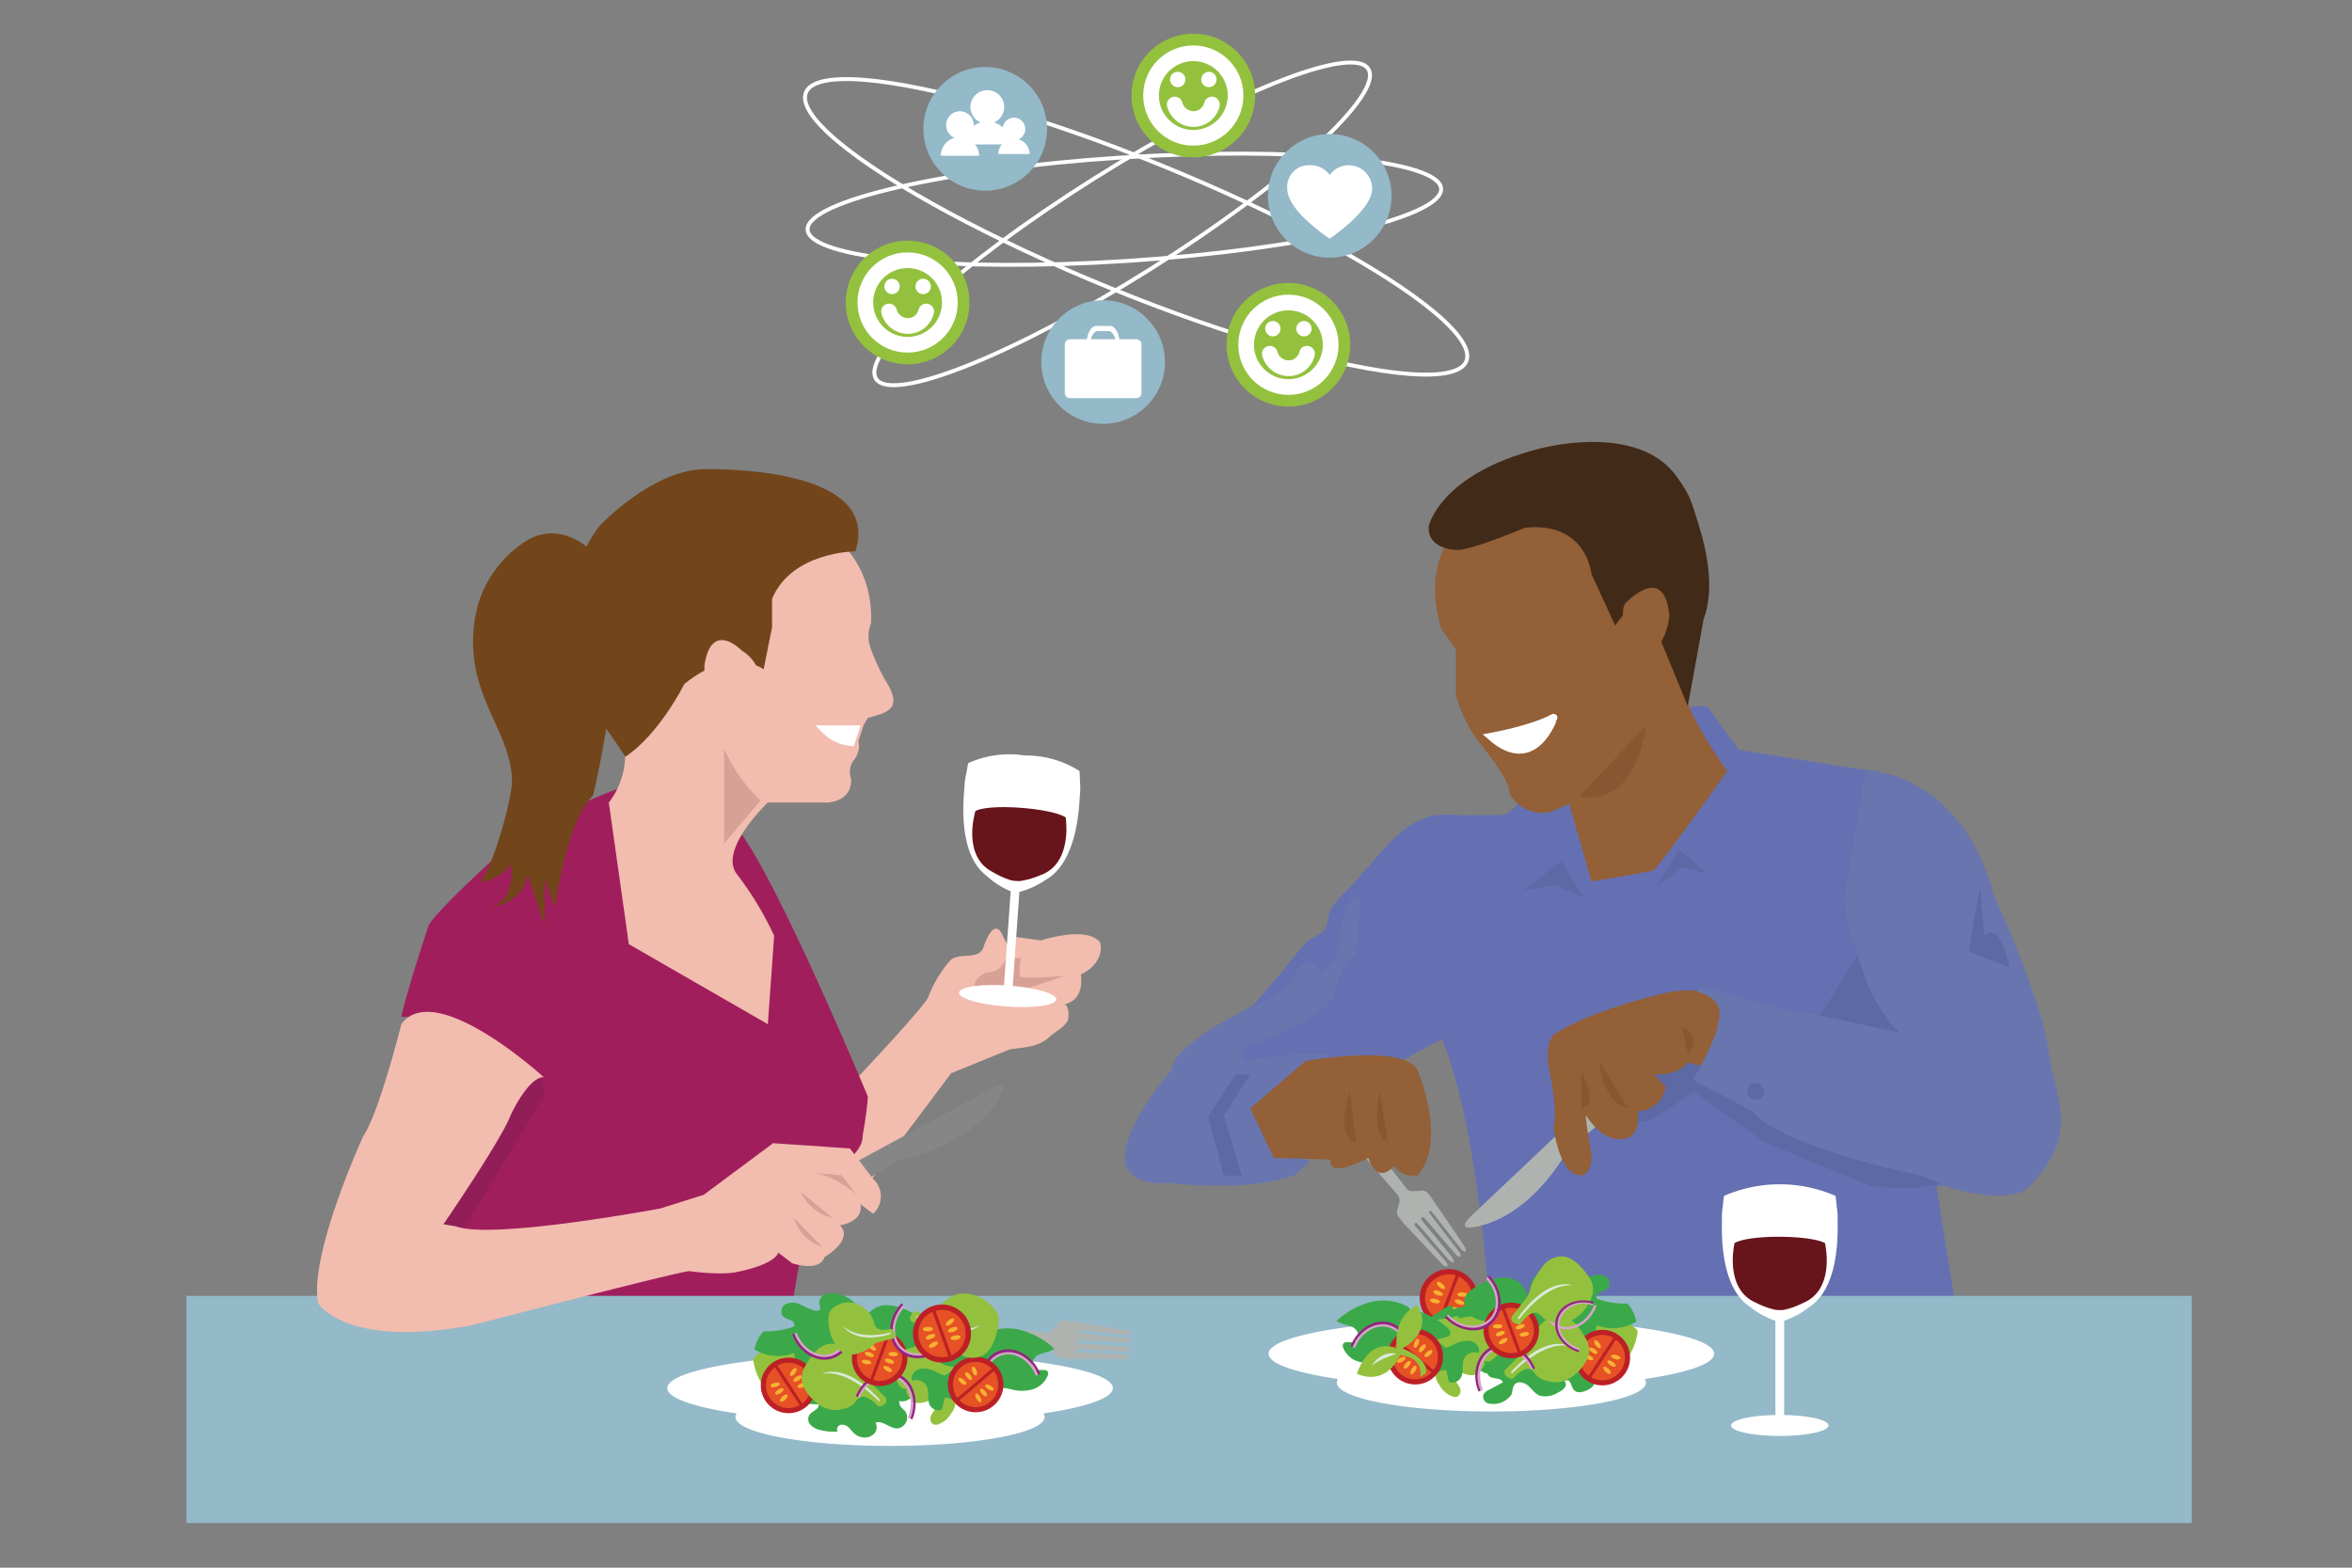 <svg id="Layer_1" data-name="Layer 1" xmlns="http://www.w3.org/2000/svg" width="300" height="200" viewBox="0 0 300 200"><rect x="0" y="0" width="300" height="200" fill="#808080" stroke="none"/><defs><style>.cls-1{fill:#afb3b0;}.cls-2{fill:#f2bcaf;}.cls-3{fill:#d8a195;}.cls-11,.cls-4{fill:#fff;}.cls-5{fill:#67151b;}.cls-6{fill:#3f435a;}.cls-7{fill:#6570b3;}.cls-8{fill:#5c69a5;}.cls-9{fill:#936037;}.cls-10{fill:#422a18;}.cls-11,.cls-27,.cls-28,.cls-29{stroke:#fff;}.cls-11,.cls-27,.cls-28{stroke-miterlimit:10;}.cls-12{fill:#885732;}.cls-13{fill:#6975af;}.cls-14{fill:#a11e5c;}.cls-15{fill:#72451b;}.cls-16{fill:#94b9c9;}.cls-17{fill:#911d59;}.cls-18{fill:#868686;}.cls-19{fill:#932580;}.cls-20{fill:#bc2026;}.cls-21{fill:#e65125;}.cls-22{fill:#f7b132;}.cls-23{fill:#3ba949;}.cls-24{fill:#93c13e;}.cls-25{fill:#dbe9da;}.cls-26{fill:#d8a4cb;}.cls-27,.cls-28,.cls-29{fill:none;}.cls-27{stroke-width:0.5px;}.cls-28,.cls-29{stroke-width:2px;}.cls-29{stroke-linecap:round;stroke-linejoin:round;}</style></defs><path class="cls-1" d="M185.214,160.398l-3.885-4.754v-.002a.219.219,0,0,1,.325-.293l.005.002,4.016,4.665c.299.398.579.299.579.299.156-.264-.177-.653-.177-.653l-3.749-4.886-.004-.011-.001-.001a.175.175,0,0,1-.031-.162.094.094,0,0,1,.04-.07.139.139,0,0,1,.011-.014.175.175,0,0,1,.246.026l.007.013,3.829,4.858c.864.726.426-.317.426-.317l-1.626-2.427-2.607-3.813a4.19,4.19,0,0,0-.505-.645,1.149,1.149,0,0,0-.424-.278,1.97,1.97,0,0,0-.751.007l-.695.025a.945.945,0,0,1-.87-.383l-11.776-15.14-.004-.008c-.116-.139-.628.096-1.145.524s-.842.889-.726,1.029l.013.011,12.583,14.481a1.389,1.389,0,0,1,.101,1.189l-.126.407a1.226,1.226,0,0,0,.078,1.145c.174.21.344.445.521.661.317.387.666.741,1.008,1.106q.624.666,1.254,1.326.679.712,1.351,1.431.542.576,1.085,1.15.22.234.441.466c1.021.666.418-.385.418-.385l-4.008-4.631v-.004a.211.211,0,0,1,.334-.256l.004.006.009.006,3.986,4.629C185.933,161.64,185.214,160.398,185.214,160.398Z"/><path class="cls-2" d="M101.225,146.054s16.601-17.229,17.176-18.855a15.661,15.661,0,0,1,2.736-4.609c1.149-1.212,3.393-.014,4.246-1.571,0,0,1.303-4.303,2.498-1.708s.595.08.595.08l4.31.582s5.898-1.951,7.549.294c0,0,.75,2.482-2.483,4.057,0,0,.668,3.237-2.167,3.828.674-.141.692,1.662.509,2.031-.452.911-1.639,1.458-2.338,2.108-1.428,1.328-3.267,1.314-5.062,1.58l-7.476,3.051-15.352,20.48a9.835,9.835,0,0,1-7.521,4.339S89.008,153.816,101.225,146.054Z"/><path class="cls-3" d="M128.335,122.102a2.387,2.387,0,0,1-2.397,1.932s-2.15.711-1.509,2.318l4.696.37,6.676-2.214s-5.725.471-5.707.011a6.077,6.077,0,0,1,.144-2.268l-1.403-.11Z"/><path class="cls-4" d="M137.725,101.55a8.057,8.057,0,0,0,.023-1.826c-.013-.84-.056-1.361-.056-1.361a12.723,12.723,0,0,0-6.992-1.98,12.723,12.723,0,0,0-7.202.976s-.115.509-.247,1.339a8.056,8.056,0,0,0-.234,1.811c-.348,3.471-.3,8.869,2.825,11.228a10.791,10.791,0,0,0,2.956,1.921l.026.006c.077.017.154.033.23.046.03.005.06.009.089.014.062.009.125.018.186.024.046.005.093.008.14.012s.094.006.141.008c.062.002.125.003.188.002.03,0,.061,0,.091-.001.077-.002.155-.006.234-.013l.027-.002a10.793,10.793,0,0,0,3.197-1.486C136.774,110.372,137.581,105.035,137.725,101.55Z"/><rect class="cls-4" x="128.591" y="109.899" width="1.116" height="16.792" transform="translate(8.672 -8.821) rotate(4.048)"/><ellipse class="cls-4" cx="128.528" cy="127.073" rx="1.343" ry="6.221" transform="translate(-7.3 246.31) rotate(-85.952)"/><path class="cls-5" d="M136.02,105.991a14.847,14.847,0,0,0-.089-1.712c-1.774-1.162-9.556-1.814-11.522-.815a14.857,14.857,0,0,0-.329,1.683c-.214,1.857-.071,4.757,2.507,6.085A10.615,10.615,0,0,0,129.02,112.32l.022.004c.063.011.125.021.187.029l.073.009c.051.006.101.012.151.017.038.004.076.006.114.009s.076.005.114.007c.05.003.101.004.152.005l.073.001c.062.001.126-.001.19-.002l.022-.001a10.613,10.613,0,0,0,2.562-.736C135.42,110.711,135.971,107.86,136.02,105.991Z"/><path class="cls-6" d="M244.635,164.113s4.172,4.836,2.892,20.688l-49.324-4.67-5.96-2.675,2.131-13.343Z"/><path class="cls-7" d="M216.155,90.093h1.584l4.059,5.558,15.449,2.502s11.956-.134,16.389,15.852c0,0,6.314,13.971,6.986,19.882s4.433,10.478-2.687,17.598c0,0-2.421,2.219-9.797-.16-1.136-.366-1.112.265-1.112.265l2.742,17.143-25.955,8.813-33.584-6.488s-1.075-25.753-6.314-38.514l-16.12,8.732-12.907-3.09,1.757-7.926,3.358-2.149,2.846-3.348c1.244-1.464,2.499-3.194,3.811-4.554.62-.643,1.622-.801,2.182-1.484.7-.854.438-2.089,1.051-2.99a30.885,30.885,0,0,1,2.526-2.792l3.704-4.176a20.084,20.084,0,0,1,2.961-2.901,9.824,9.824,0,0,1,3.28-1.702c1.88-.501,4.006-.021,5.933-.169.744-.057,3.674.183,4.215-.333l7.471-7.12Z"/><polygon class="cls-8" points="194.375 113.553 199.147 109.84 202.031 114.559 198.348 112.916 194.375 113.553"/><polygon class="cls-8" points="211.319 113.064 214.14 108.363 217.739 111.452 214.529 110.713 211.319 113.064"/><path class="cls-9" d="M191.102,63.292s-11.083,4.433-7.254,16.927l1.858,2.62v5.844a18.39,18.39,0,0,0,2.979,6.045s4.03,4.836,3.829,6.448a4.808,4.808,0,0,0,5.239,2.418l2.418-1.03,2.821,9.896s7.254-1.209,7.859-1.41S220.32,98.354,220.32,98.354s-5.642-7.456-6.851-13.904L209.64,69.539Z"/><path class="cls-10" d="M185.705,70.144s-3.671,0-3.47-3.023c0,0,1.411-6.65,14.105-9.874,0,0,12.493-3.493,17.531,3.56,1.728,2.42,1.786,2.924,2.743,5.97,1.181,3.758,2.09,8.413.683,12.233l-2.015,11.083-4.232-10.277s-1.411-5.441-5.038,0l-3.023-6.612s-.605-6.687-8.463-5.881C194.527,67.323,187.204,70.405,185.705,70.144Z"/><path class="cls-11" d="M190.228,93.989s5.239-.94,7.926-2.418C198.154,91.57,195.736,98.825,190.228,93.989Z"/><path class="cls-9" d="M208.498,84.451c4.03-.806,4.433-5.844,4.433-5.844-.605-7.053-5.642-1.612-5.642-1.612s-.672.739,0,3.694"/><path class="cls-8" d="M247.527,146.428s6.717,6.524-8.969,4.85l-13.536-5.569-9-6.485s-1.996,1.461-4.702,3.242-9.034-.183-9.034-.183l3.526-7.652,11.928-3.566Z"/><path class="cls-1" d="M187.81,154.978,207.692,136.17,205.14,142.466l-5.157,4.183s-4.516,8.732-12.173,9.941C187.81,156.59,185.666,157.006,187.81,154.978Z"/><path class="cls-9" d="M220.32,127.472a12.28,12.28,0,0,0-7.355-.907s-9.773,2.116-14.811,5.441c0,0-1.108,1.008-.605,4.232,0,0,1.209,5.34.605,7.556,0,0,.707,6.247,3.527,6.146,0,0,1.41,0,1.309-2.619,0,0-.806-4.635-.705-5.038,0,0,1.814,3.023,4.131,3.023,0,0,2.992.504,2.453-3.526a3.74,3.74,0,0,0,3.592-3.123l-1.511-1.612s3.022.302,4.332-1.511l3.526.907Z"/><path class="cls-12" d="M203.931,135.364s.537,5.508,3.761,6.045Z"/><path class="cls-12" d="M215.282,134.424l-.753-3.358S217.308,132.019,215.282,134.424Z"/><path class="cls-12" d="M201.681,141.41v-4.836S204.134,141.006,201.681,141.41Z"/><path class="cls-8" d="M239.414,117.699,229.589,133.82l9.404,10.05,3.664-3.123,1.441-.009S254.344,138.185,239.414,117.699Z"/><path class="cls-13" d="M235.226,114.794c.403,4.03,3.09,11.016,3.09,11.016a20.656,20.656,0,0,0,3.896,5.911L230.39,129.168l-2.284-.134-4.97-1.478c-8.195-2.552-6.448-.94-6.448-.94,3.761.94,2.418,4.03,2.418,4.03,0,1.612-3.157,7.12-3.157,7.12l7.59,4.03c3.761,4.567,21.494,8.195,21.494,8.195,10.344,4.567,13.568,1.612,13.568,1.612,7.12-7.12,3.358-11.687,2.687-17.598s-6.986-19.882-6.986-19.882c-4.433-15.986-16.389-15.852-16.389-15.852Z"/><path class="cls-13" d="M162.286,127.17s-12.695,5.508-12.896,9.404c0,0-13.299,15.18,0,14.374,0,0,9.471,1.211,15.717-1.006l2.015-1.815s-1.612,0-1.813-3.224c0,0-5.038-6.582,3.023-8.329l1.41-2.149s-7.053-.134-10.277.94S162.286,127.17,162.286,127.17Z"/><path class="cls-9" d="M166.518,135.364s12.695-2.284,14.307,1.209c0,0,3.829,8.936,0,13.368a3.022,3.022,0,0,1-3.023-1.21s-1.925,2.62-3.28-1.008c0,0-5.183,2.821-4.78.202l-7.254-.202-3.023-6.314Z"/><path class="cls-12" d="M176.996,145.708l-1.008-6.485S174.78,144.701,176.996,145.708Z"/><path class="cls-12" d="M172.966,145.708l-.806-6.485S170.145,145.104,172.966,145.708Z"/><path class="cls-13" d="M157.719,133.82s9.269-2.485,12.493-6.65c0,0,.806-4.971,2.754-5.373l.605-7.238s-1.791-1.226-2.575,4.417a5.311,5.311,0,0,1-2.664,5.158s-1.338-3.712-3.759,1.274l-8.466,6.599Z"/><polygon class="cls-8" points="159.465 137.111 156.107 142.308 158.39 149.986 156.107 149.986 154.092 142.466 157.584 137.111 159.465 137.111"/><circle class="cls-8" cx="223.947" cy="139.22" r="1.075"/><path class="cls-8" d="M252.561,113.064l-1.478,8.329,5.239,2.015s-1.209-6.045-3.224-4.03"/><path class="cls-14" d="M79.669,100.302a68.651,68.651,0,0,0-14.643,7.389s-9.135,8.194-10.344,10.344c0,0-2.821,8.463-3.493,11.687h4.164l2.552.94.672,14.508-3.493,13.031.806,1.209,10.344,2.552-5.901,13.495,38.551,3.539,4.83-28.05s6.448-3.09,6.314-6.045c0,0,.537-2.864.672-4.992,0,0-13.671-32.891-17.784-35.309C92.917,104.601,85.58,99.093,79.669,100.302Z"/><path class="cls-2" d="M94.043,63.128s17.598,1.978,17.061,16.352a4.588,4.588,0,0,0-.134,2.988,27.522,27.522,0,0,0,1.786,4.039c2.513,3.854.7,4.34-2.063,5.081l-.529.9-.672,2.037a2.878,2.878,0,0,1-.672,2.552,2.584,2.584,0,0,0-.269,2.262s.403,2.709-2.955,3.045H97.939s-6.448,6.112-3.896,9.202a42,42,0,0,1,4.702,7.792l-.806,11.284-17.733-10.21-2.552-18.068a9.872,9.872,0,0,0,1.612-9.068C77.52,88.212,81.147,76.793,81.147,76.793L92.968,62.419Z"/><path class="cls-11" d="M109.089,93.048h-3.896a5.215,5.215,0,0,0,3.358,1.612Z"/><path class="cls-15" d="M109.089,70.345s-8.06,0-10.613,6.045v3.627l-1.075,5.373s-4.061-3.058-10.106,1.867c0,0-3.232,6.462-7.53,9.283,0,0-1.708-2.687-5.47-7.792,0,0-2.687-7.792-2.284-10.948,0,0,1.746-7.59,4.567-10.814,0,0,6.474-6.851,12.976-7.12C89.556,59.867,112.783,59.061,109.089,70.345Z"/><path class="cls-15" d="M75.773,70.614s-3.627-4.165-8.195-1.881l-.044.024A14.566,14.566,0,0,0,61.006,77.02a18.06,18.06,0,0,0,.259,10.557c1.203,3.913,3.916,7.675,4.04,11.9.065,2.221-2.269,10.737-4.041,13.05a5.541,5.541,0,0,0,3.896-2.284s.806,4.433-2.552,5.508c0,0,4.03-.403,4.702-4.165l2.149,6.448V112.124l1.343,3.627s1.478-11.15,4.836-14.24c0,0,4.396-18.156,2.015-25.39S75.773,70.614,75.773,70.614Z"/><path class="cls-2" d="M95.992,91.167c-1.679,1.478-4.635-1.075-4.635-1.075-1.881-2.015-1.478-5.373-1.478-5.373.94-5.642,4.702-1.746,4.702-1.746a5.038,5.038,0,0,1,2.418,3.672Z"/><path class="cls-3" d="M96.998,102.124a20.557,20.557,0,0,1-4.635-6.591v12.09Z"/><rect class="cls-16" x="23.779" y="165.322" width="255.784" height="28.979"/><path class="cls-4" d="M218.646,172.705c0-2.459-12.723-4.452-28.418-4.452s-28.418,1.994-28.418,4.452c0,1.271,3.405,2.417,8.857,3.228a.83.83,0,0,0-.156.456c0,2.035,8.827,3.685,19.716,3.685s19.716-1.65,19.716-3.685a.83.83,0,0,0-.156-.456C215.241,175.122,218.646,173.976,218.646,172.705Z"/><path class="cls-17" d="M69.347,139.91,57.346,159.77l-6.157-2.643,16.12-20.775A3.331,3.331,0,0,1,69.347,139.91Z"/><path class="cls-18" d="M126.203,139.023l-24.066,13.032,6.777-.464,5.581-3.597s9.704-1.57,13.239-8.47C127.734,139.526,128.798,137.618,126.203,139.023Z"/><path class="cls-2" d="M69.347,137.413s-13.859-12.662-18.158-6.751c0,0-2.821,11.284-4.836,14.24,0,0-6.986,15.18-5.777,21.36,0,0,3.513,5.868,19.758,2.778,0,0,26.387-6.871,27.596-6.871,0,0,4.232.6,6.247.063,0,0,4.433-.806,5.105-2.418l1.746,1.343s3.493,1.209,4.164-.806c0,0,3.761-2.149,1.948-4.03,0,0,3.023-.403,2.62-2.687l1.612,1.209a2.994,2.994,0,0,0,0-4.433l-2.955-3.896-9.807-.672-8.839,6.583-5.535,1.746s-21.494,4.03-26.061,2.284l-1.612-.269s7.389-10.747,8.598-13.971C65.16,142.215,67.355,137.447,69.347,137.413Z"/><path class="cls-3" d="M104.001,149.638l3.375.302,1.864,2.469A12.011,12.011,0,0,0,104.001,149.638Z"/><path class="cls-3" d="M106.217,155.381l-4.08-3.325A5.926,5.926,0,0,0,106.217,155.381Z"/><path class="cls-3" d="M104.857,159.058l-3.577-3.678A5.396,5.396,0,0,0,104.857,159.058Z"/><path class="cls-19" d="M121.93,165.811l-.103.348c2.879.851,4.638,3.487,3.929,5.887s-3.619,3.656-6.498,2.804l-.103.348c3.11.919,6.252-.437,7.018-3.029S125.04,166.73,121.93,165.811Z"/><circle class="cls-20" cx="184.793" cy="165.607" r="3.707"/><circle class="cls-21" cx="184.793" cy="165.607" r="3.023"/><rect class="cls-20" x="184.621" y="162.231" width="0.409" height="6.585" transform="translate(70.752 -54.808) rotate(20.781)"/><ellipse class="cls-22" cx="183.79" cy="164.002" rx="0.286" ry="0.638" transform="translate(-59.975 199.412) rotate(-50.009)"/><ellipse class="cls-22" cx="183.424" cy="164.965" rx="0.286" ry="0.638" transform="translate(-35.888 277.926) rotate(-69.219)"/><ellipse class="cls-22" cx="183.041" cy="165.976" rx="0.286" ry="0.638" transform="translate(-14.799 314) rotate(-79.005)"/><ellipse class="cls-22" cx="186.527" cy="165.157" rx="0.286" ry="0.638" transform="translate(16.316 347.085) rotate(-88.428)"/><ellipse class="cls-22" cx="186.161" cy="166.121" rx="0.286" ry="0.638" transform="translate(-35.202 281.231) rotate(-69.219)"/><ellipse class="cls-22" cx="185.778" cy="167.131" rx="0.286" ry="0.638" transform="translate(-52.605 242.097) rotate(-59.432)"/><path class="cls-23" d="M185.242,167.105a5.161,5.161,0,0,1,2.138-.472,5.397,5.397,0,0,1,2.878,1.553,9.095,9.095,0,0,1,2.781,3.225,2.936,2.936,0,0,1,.266,1.312,2.49,2.49,0,0,1-1.128,1.854,4.311,4.311,0,0,1-2.03.631,1.748,1.748,0,0,1-.782-.059,7.223,7.223,0,0,1-.747-.455,3.359,3.359,0,0,0-1.164-.263,7.702,7.702,0,0,1-4.534-2.337,3.829,3.829,0,0,0-.944-.836c-.394-.201-.888-.234-1.166-.596a1.191,1.191,0,0,1,.03-1.302,3.091,3.091,0,0,1,.991-.881l2.353-1.544c.383-.251.903-.494,1.24-.175"/><path class="cls-24" d="M185.968,168.275a5.513,5.513,0,0,1,1.835-.316,5.147,5.147,0,0,1,2.47,1.037,6.822,6.822,0,0,1,2.386,2.154,1.597,1.597,0,0,1,.228.876,1.663,1.663,0,0,1-.968,1.238,4.481,4.481,0,0,1-1.742.421,1.909,1.909,0,0,1-.671-.039,6.723,6.723,0,0,1-.641-.304,3.593,3.593,0,0,0-.999-.175,7.4,7.4,0,0,1-3.891-1.56,3.17,3.17,0,0,0-.81-.558c-.338-.134-.762-.156-1.001-.398a.652.652,0,0,1,.025-.87,2.552,2.552,0,0,1,.85-.589l2.019-1.031c.329-.168.775-.33,1.065-.117"/><path class="cls-23" d="M199.362,176.052a.629.629,0,0,1,.272.901,1.819,1.819,0,0,1-.838.659,3.037,3.037,0,0,1-2.388.453c-.602-.237-.978-.826-1.463-1.255s-1.302-.672-1.736-.192c-.314.347-.255.885-.431,1.318a2.835,2.835,0,0,1-3.008,1.092.917.917,0,0,1-.553-1.118,1.379,1.379,0,0,1,.678-.587l1.792-.957c-.156-.621-1.127-.402-1.667-.745a1.076,1.076,0,0,1-.362-1.214,2.395,2.395,0,0,1,.809-1.071,6.587,6.587,0,0,1,1.968-1.139c-.087.362.344.687.709.614a1.161,1.161,0,0,0,.767-.748c.143-.344.204-.718.36-1.056a2.038,2.038,0,0,1,.751-.857,1.667,1.667,0,0,1,1.48-.185,1.222,1.222,0,0,1,.778,1.213c.967-.097,1.301-1.415,2.174-1.843a1.409,1.409,0,0,1,1.876,1.544,8.25,8.25,0,0,0-.286.82,2.058,2.058,0,0,0,.794,1.601,2.215,2.215,0,0,0,1.114-1.373.67.67,0,0,1,.079.926,10.287,10.287,0,0,1-.721.747,1.658,1.658,0,0,0,.554,2.447.913.913,0,0,1,.4.25c.223.321-.172.707-.513.897-.623.347-1.478.668-1.974.155-.35-.361-.339-1.005-.762-1.276l-1.083.227"/><path class="cls-24" d="M183.041,168.462a4.346,4.346,0,0,1,4.33.955,2.071,2.071,0,0,1,.737,1.489c-.013.404-.185.881.105,1.163a1.679,1.679,0,0,0,.275.183,2.174,2.174,0,0,1,.677.9,1.109,1.109,0,0,1-.09,1.414l-.334.522a.558.558,0,0,1-.579.314,2.647,2.647,0,0,1-1.763-.316c-.147-.111-.295-.261-.478-.246a.396.396,0,0,0-.218.099.933.933,0,0,0-.105,1.097c.17.357.45.656.6,1.022a.865.865,0,0,1-.22,1.066.846.846,0,0,1-.583.071,3.041,3.041,0,0,1-1.78-1.468,2.459,2.459,0,0,1-.518-1.202c-.039-.701.476-1.301.682-1.972a1.337,1.337,0,0,1,.223-.526c.289-.321.89-.207,1.14-.559a.649.649,0,0,0-.126-.794,1.895,1.895,0,0,0-.763-.407l-1.141-.398a.791.791,0,0,1-.281-.143,1.277,1.277,0,0,1-.194-.288,2.083,2.083,0,0,0-.979-.695l-2.38-1.066a1.344,1.344,0,0,0-.277-.1,1.372,1.372,0,0,0-1.095.488,2.532,2.532,0,0,1,1.96-1.224,7.484,7.484,0,0,1,2.384.204c.259.051.565.142.637.396"/><path class="cls-23" d="M179.85,167.027a9.782,9.782,0,0,1,4.772,2.352c.255.231.517.59.343.886a.737.737,0,0,1-.39.273,5.075,5.075,0,0,1-2.329.323,1.141,1.141,0,0,0,.982,1.167,3.545,3.545,0,0,0,2.131-.462,3.841,3.841,0,0,1,2.125-.515c.731.115,1.403.883,1.125,1.568a1.49,1.49,0,0,0-1.877.745c-.332.759.02,1.716-.41,2.424a1.282,1.282,0,0,1-1.513.511l-.354-1.496c-.729-.14-1.314.546-1.922.971a3.212,3.212,0,0,1-4.642-1.469,1.726,1.726,0,0,0-.202-.455c-.343-.463-1.054-.311-1.613-.169a5.208,5.208,0,0,1-2.749.042,2.992,2.992,0,0,1-2.004-1.78.685.685,0,0,1-.046-.372c.135-.594,1.085-.182,1.643-.427.695-.305.343-1.438-.327-1.797s-1.508-.365-2.109-.83a10.123,10.123,0,0,1,4.292-2.384,6.613,6.613,0,0,1,4.808.572"/><path class="cls-24" d="M198.579,166.894c.1-.286.454-.378.755-.414a21.667,21.667,0,0,1,3.315-.06,7.071,7.071,0,0,1,3.975,1.144,2.766,2.766,0,0,1,.684.445,4.867,4.867,0,0,1,.5.677,3.208,3.208,0,0,0,.705.713.902.902,0,0,1,.321.318.754.754,0,0,1,.018.435,7.729,7.729,0,0,1-1.04,2.776,1.962,1.962,0,0,1-.876.862,2.162,2.162,0,0,1-1.149.021q-1.235-.21-2.451-.521a3.548,3.548,0,0,1-.862-.307,3.776,3.776,0,0,1-.901-.796l-.89-.975a.715.715,0,0,0-.229-.189,1.106,1.106,0,0,0-.44-.028c-.645-.001-1.112-.58-1.566-1.038a4.038,4.038,0,0,1-.707-.798.936.936,0,0,1-.007-1.009c.228-.296.654-.346.961-.559a1.054,1.054,0,0,0,.436-.973"/><path class="cls-23" d="M195.237,165.415a2.724,2.724,0,0,1,.56-2.576,4.238,4.238,0,0,1,2.361-1.328,2.5,2.5,0,0,1,1.567.069,1.185,1.185,0,0,1,.718,1.283c-.05.195-.165.397-.091.585.099.253.452.27.715.205a12.074,12.074,0,0,0,1.76-.754,2.252,2.252,0,0,1,1.855-.098,1.065,1.065,0,0,1,.407,1.593,3.031,3.031,0,0,1-.959.454c-.324.148-.626.515-.466.834a10.341,10.341,0,0,0,3.911.618,4.681,4.681,0,0,1,1.142,2.312,5.759,5.759,0,0,1-5.056.455,2.429,2.429,0,0,1-3.481,2.064l-.065-1.54a10.722,10.722,0,0,1-3.546,1.099,3.637,3.637,0,0,1-3.286-1.377,1.911,1.911,0,0,0-.467-.582,1.386,1.386,0,0,0-.849-.138,7.592,7.592,0,0,1-3.707-.343c-1.133-.54-1.908-2.052-1.198-3.088a3.023,3.023,0,0,1,.87-.763,7.19,7.19,0,0,1,3.76-1.431,3.083,3.083,0,0,1,3.103,2.139"/><circle class="cls-20" cx="204.375" cy="173.197" r="3.545"/><circle class="cls-21" cx="204.375" cy="173.197" r="2.892"/><rect class="cls-20" x="204.227" y="169.976" width="0.391" height="6.297" transform="translate(127.999 -83.624) rotate(33.163)"/><ellipse class="cls-22" cx="203.767" cy="171.492" rx="0.273" ry="0.61" transform="translate(-62.316 160.075) rotate(-37.627)"/><ellipse class="cls-22" cx="203.228" cy="172.317" rx="0.273" ry="0.61" transform="translate(-52.191 248.182) rotate(-56.837)"/><ellipse class="cls-22" cx="202.663" cy="173.182" rx="0.273" ry="0.61" transform="translate(-36.715 290.495) rotate(-66.623)"/><ellipse class="cls-22" cx="206.087" cy="173.132" rx="0.273" ry="0.61" transform="translate(-11.63 331.392) rotate(-76.047)"/><ellipse class="cls-22" cx="205.548" cy="173.957" rx="0.273" ry="0.61" transform="translate(-52.514 250.868) rotate(-56.837)"/><ellipse class="cls-22" cx="204.983" cy="174.822" rx="0.273" ry="0.61" transform="translate(-62.645 205.747) rotate(-47.051)"/><path class="cls-24" d="M202.681,171.978a2.655,2.655,0,0,1-.217,1.342c-.638,1.515-2.471,3.164-4.22,3.014a5.214,5.214,0,0,1-.942-.168,2.533,2.533,0,0,1-1.467-.866c-.402-.599-.781-.843-1.497-.523a3.927,3.927,0,0,0-.83.545c-.101.081-.558.585-.651.573-.006-.001-1.13-.149-.941-1.06l2.295-2.286a6.982,6.982,0,0,0,.68-1.342,9.585,9.585,0,0,1,1.834-2.393,2.955,2.955,0,0,1,2.631-.888c1.363.332,2.159,1.582,2.833,2.708A3.323,3.323,0,0,1,202.681,171.978Z"/><path class="cls-25" d="M200.087,171.734s-2.73-1.723-7.353,3.294l.09.242S196.732,171.03,200.087,171.734Z"/><path class="cls-26" d="M188.852,177.425l.295-.127c-.835-2.034-.186-4.281,1.509-4.977s3.788.388,4.623,2.421l.256-.061c-.902-2.197-3.169-3.406-5-2.655S187.95,175.228,188.852,177.425Z"/><path class="cls-19" d="M188.584,177.535l.267-.11c-.909-2.214-.15-4.624,1.696-5.381s4.079.423,4.988,2.638l.267-.11c-.982-2.392-3.393-3.667-5.387-2.849S187.603,175.143,188.584,177.535Z"/><path class="cls-26" d="M172.525,171.847l.301.114c.811-2.044,2.837-3.211,4.54-2.535s2.458,2.908,1.648,4.952l.227.133c.876-2.207.083-4.652-1.757-5.382S173.401,169.64,172.525,171.847Z"/><path class="cls-19" d="M172.256,171.74l.269.107c.883-2.225,3.101-3.433,4.956-2.697s2.643,3.136,1.76,5.361l.269.106c.953-2.403.102-4.995-1.901-5.79S173.21,169.337,172.256,171.74Z"/><circle class="cls-20" cx="192.764" cy="169.735" r="3.545"/><circle class="cls-21" cx="192.764" cy="169.735" r="2.892"/><rect class="cls-20" x="192.539" y="166.506" width="0.391" height="6.297" transform="translate(-46.742 77.025) rotate(-20.209)"/><ellipse class="cls-22" cx="191.033" cy="169.206" rx="0.61" ry="0.273" transform="translate(-2.922 3.358) rotate(-1)"/><ellipse class="cls-22" cx="191.374" cy="170.13" rx="0.61" ry="0.273" transform="translate(-46.99 76.584) rotate(-20.209)"/><ellipse class="cls-22" cx="191.731" cy="171.1" rx="0.61" ry="0.273" transform="translate(-59.859 118.768) rotate(-29.995)"/><ellipse class="cls-22" cx="193.734" cy="168.323" rx="0.61" ry="0.273" transform="translate(-62.813 161.309) rotate(-39.419)"/><ellipse class="cls-22" cx="194.075" cy="169.247" rx="0.61" ry="0.273" transform="matrix(0.938, -0.345, 0.345, 0.938, -46.519, 77.463)"/><ellipse class="cls-22" cx="194.432" cy="170.217" rx="0.61" ry="0.273" transform="translate(-27.587 37.985) rotate(-10.423)"/><circle class="cls-20" cx="180.517" cy="173.079" r="3.545"/><circle class="cls-21" cx="180.517" cy="173.079" r="2.892"/><rect class="cls-20" x="180.256" y="169.875" width="0.391" height="6.297" transform="translate(-68.218 198.785) rotate(-49.711)"/><ellipse class="cls-22" cx="178.75" cy="173.471" rx="0.61" ry="0.273" transform="translate(-63.31 114.73) rotate(-30.501)"/><ellipse class="cls-22" cx="179.501" cy="174.108" rx="0.61" ry="0.273" transform="translate(-69.38 198.443) rotate(-49.711)"/><ellipse class="cls-22" cx="180.289" cy="174.776" rx="0.61" ry="0.273" transform="translate(-61.81 241.4) rotate(-59.497)"/><ellipse class="cls-22" cx="180.665" cy="171.372" rx="0.61" ry="0.273" transform="translate(-44.218 278.312) rotate(-68.921)"/><ellipse class="cls-22" cx="181.417" cy="172.009" rx="0.61" ry="0.273" transform="translate(-67.103 199.163) rotate(-49.711)"/><ellipse class="cls-22" cx="182.205" cy="172.678" rx="0.61" ry="0.273" transform="translate(-68.347 157.189) rotate(-39.925)"/><path class="cls-26" d="M203.648,166.581l-.303-.107c-.763,2.062-2.762,3.276-4.48,2.64s-2.525-2.851-1.762-4.913l-.23-.128c-.824,2.227.026,4.653,1.882,5.34S202.824,168.808,203.648,166.581Z"/><path class="cls-26" d="M189.76,162.918l-.23.224c1.509,1.6,1.709,3.929.375,5.187s-3.676.996-5.184-.603l-.217.149c1.629,1.728,4.18,2.044,5.62.686S191.389,164.646,189.76,162.918Z"/><path class="cls-19" d="M189.97,162.72l-.21.198c1.642,1.741,1.797,4.263.346,5.631s-3.959,1.067-5.602-.674l-.21.198c1.774,1.881,4.482,2.207,6.05.729S191.744,164.601,189.97,162.72Z"/><path class="cls-24" d="M203.137,163.931a2.656,2.656,0,0,1-.06,1.358c-.458,1.579-2.087,3.429-3.842,3.483a5.205,5.205,0,0,1-.955-.058,2.533,2.533,0,0,1-1.557-.69c-.468-.548-.873-.746-1.548-.346a3.926,3.926,0,0,0-.761.637c-.091.092-.487.646-.581.644-.006,0-1.14-.017-1.058-.944l2.014-2.537a6.977,6.977,0,0,0,.52-1.412,9.588,9.588,0,0,1,1.544-2.59,2.955,2.955,0,0,1,2.51-1.187c1.392.171,2.328,1.321,3.128,2.361A3.322,3.322,0,0,1,203.137,163.931Z"/><path class="cls-25" d="M200.532,163.99s-2.911-1.395-6.921,4.125l.118.23S197.118,163.68,200.532,163.99Z"/><path class="cls-24" d="M178.87,172.031s4.06-2.009,1.923-5.492c0,0-3.026.938-2.649,5.492,0,0-3.284-1.741-5.07,3.215,0,0,3.451,1.875,5.512-2.344,0,0,2.846.018,2.596,2.721l.691-.411S182.501,173.471,178.87,172.031Z"/><path class="cls-25" d="M178.116,172.701s-2.977,1.005-3.178,1.708A2.866,2.866,0,0,1,178.116,172.701Z"/><path class="cls-1" d="M143.708,171.845l-6.122-.457-.002-.001a.219.219,0,0,1,.011-.437l.004-.002,6.148.301c.495.057.616-.214.616-.214-.084-.295-.596-.321-.596-.321l-6.125-.646-.01-.004h-.001a.174.174,0,0,1-.139-.089.095.095,0,0,1-.023-.077.154.154,0,0,1-.003-.018.175.175,0,0,1,.188-.16l.014.004,6.159.569c1.121-.127.064-.528.064-.528l-2.88-.492-4.56-.736a4.191,4.191,0,0,0-.816-.078,1.148,1.148,0,0,0-.494.116c-.243.13-.342.356-.512.549l-.461.521a.945.945,0,0,1-.876.367l-19.087-1.886-.009-.002c-.18-.012-.363.521-.408,1.191s.065,1.223.246,1.235a.079.079,0,0,0,.017-.002l19.165.848a1.389,1.389,0,0,1,.932.746l.208.372a1.226,1.226,0,0,0,.884.732c.273.018.56.057.838.077.498.036.996.027,1.496.03q.912.006,1.825.003c.656-.001,1.312.003,1.968.005q.79.003,1.581.006c.214.001.427.001.641.002,1.186-.282.009-.569.009-.569l-6.118-.283-.003-.003a.211.211,0,0,1,.045-.419l.007.001.011-.002,6.101.298C145.103,172.179,143.708,171.845,143.708,171.845Z"/><path class="cls-4" d="M234.384,155.745a8.061,8.061,0,0,0-.106-1.823c-.073-.837-.152-1.353-.152-1.353a17.824,17.824,0,0,0-14.229,0s-.079.516-.152,1.353a8.061,8.061,0,0,0-.106,1.823c-.102,3.487.327,8.868,3.61,11a10.789,10.789,0,0,0,3.084,1.708l.027.004c.078.012.156.022.233.029.03.003.06.005.09.008.063.005.126.009.188.011.046.002.094.002.141.002s.094,0,.141-.002c.062-.002.124-.006.188-.011.03-.002.06-.005.09-.008.077-.007.154-.017.233-.029l.027-.004a10.789,10.789,0,0,0,3.084-1.708C234.057,164.613,234.486,159.232,234.384,155.745Z"/><rect class="cls-4" x="226.453" y="164.658" width="1.116" height="16.792"/><ellipse class="cls-4" cx="227.011" cy="181.854" rx="6.221" ry="1.343"/><path class="cls-5" d="M232.996,160.296a14.866,14.866,0,0,0-.209-1.702c-1.851-1.034-9.66-1.135-11.551,0a14.843,14.843,0,0,0-.209,1.702c-.083,1.868.265,4.75,2.93,5.893a10.611,10.611,0,0,0,2.504.915l.022.002q.095.01.189.016l.073.004c.051.003.102.005.152.006.038.001.076.001.114.001s.076,0,.114-.001c.05-.001.101-.003.152-.006l.073-.004c.062-.004.125-.009.189-.016l.022-.002a10.611,10.611,0,0,0,2.504-.915C232.731,165.046,233.079,162.164,232.996,160.296Z"/><path class="cls-4" d="M141.947,177.094c0-2.459-12.723-4.453-28.418-4.453s-28.418,1.994-28.418,4.453c0,1.271,3.405,2.417,8.857,3.228a.83.83,0,0,0-.156.456c0,2.035,8.827,3.685,19.716,3.685s19.716-1.65,19.716-3.685a.83.83,0,0,0-.156-.456C138.542,179.511,141.947,178.365,141.947,177.094Z"/><path class="cls-23" d="M119.717,170.653a5.16,5.16,0,0,0-2.138-.472,5.397,5.397,0,0,0-2.878,1.553,9.095,9.095,0,0,0-2.781,3.225,2.937,2.937,0,0,0-.266,1.312,2.49,2.49,0,0,0,1.128,1.854,4.311,4.311,0,0,0,2.03.631,1.748,1.748,0,0,0,.782-.059,7.205,7.205,0,0,0,.747-.455,3.362,3.362,0,0,1,1.164-.263,7.701,7.701,0,0,0,4.534-2.337,3.83,3.83,0,0,1,.944-.836c.394-.201.888-.234,1.166-.596a1.191,1.191,0,0,0-.029-1.302,3.09,3.09,0,0,0-.991-.881l-2.353-1.544c-.383-.251-.903-.494-1.24-.175"/><path class="cls-24" d="M118.991,171.823a5.513,5.513,0,0,0-1.835-.315,5.146,5.146,0,0,0-2.47,1.037,6.822,6.822,0,0,0-2.386,2.154,1.597,1.597,0,0,0-.228.876,1.662,1.662,0,0,0,.968,1.238,4.481,4.481,0,0,0,1.742.422,1.91,1.91,0,0,0,.671-.039,6.698,6.698,0,0,0,.641-.304,3.593,3.593,0,0,1,.999-.175,7.399,7.399,0,0,0,3.891-1.56,3.171,3.171,0,0,1,.81-.558c.338-.134.762-.157,1.001-.398a.652.652,0,0,0-.025-.87,2.555,2.555,0,0,0-.85-.589L119.9,171.71c-.329-.168-.775-.33-1.065-.117"/><path class="cls-23" d="M111.487,176.194a.629.629,0,0,0-.135-.931,1.818,1.818,0,0,0-1.038-.241,3.037,3.037,0,0,0-2.354.603,5.626,5.626,0,0,0-.793,1.757c-.257.594-.894,1.161-1.491.91-.431-.181-.606-.694-.949-1.011a2.835,2.835,0,0,0-3.187.287.917.917,0,0,0-.027,1.247,1.378,1.378,0,0,0,.863.244l2.029.106c.122.629-.85.842-1.194,1.382a1.076,1.076,0,0,0,.187,1.253,2.397,2.397,0,0,0,1.187.627,6.588,6.588,0,0,0,2.265.197c-.232-.291.02-.768.382-.857a1.16,1.16,0,0,1,1.012.352c.275.251.489.564.774.803a2.039,2.039,0,0,0,1.044.458,1.668,1.668,0,0,0,1.419-.46,1.222,1.222,0,0,0,.19-1.428c.917-.323,1.778.73,2.75.747a1.409,1.409,0,0,0,1.044-2.194,8.234,8.234,0,0,1-.607-.622,2.058,2.058,0,0,1,.04-1.786,2.214,2.214,0,0,1,1.591.77c.193-.288-.024-.693-.321-.872a10.372,10.372,0,0,0-.97-.37,1.658,1.658,0,0,1-.536-2.451.912.912,0,0,0,.256-.396c.066-.385-.456-.568-.846-.595-.711-.05-1.622.022-1.854.697-.163.475.12,1.054-.149,1.478l-1.077.254"/><path class="cls-24" d="M121.918,172.01a4.346,4.346,0,0,0-4.33.955,2.072,2.072,0,0,0-.737,1.489c.014.404.185.881-.105,1.163a1.689,1.689,0,0,1-.275.183,2.173,2.173,0,0,0-.677.9,1.109,1.109,0,0,0,.09,1.414l.334.522a.558.558,0,0,0,.579.314,2.647,2.647,0,0,0,1.763-.316c.147-.111.295-.261.478-.246a.396.396,0,0,1,.218.099.933.933,0,0,1,.105,1.097c-.17.357-.45.656-.6,1.023a.865.865,0,0,0,.22,1.066.846.846,0,0,0,.583.071,3.041,3.041,0,0,0,1.78-1.468,2.459,2.459,0,0,0,.518-1.202c.039-.701-.476-1.301-.682-1.972a1.335,1.335,0,0,0-.223-.526c-.289-.321-.89-.207-1.14-.559a.649.649,0,0,1,.126-.794,1.896,1.896,0,0,1,.763-.407l1.141-.398a.792.792,0,0,0,.281-.143,1.28,1.28,0,0,0,.194-.288,2.083,2.083,0,0,1,.979-.695l2.38-1.066a1.344,1.344,0,0,1,.277-.1,1.372,1.372,0,0,1,1.095.488,2.532,2.532,0,0,0-1.96-1.224,7.484,7.484,0,0,0-2.384.204c-.259.051-.565.142-.637.396"/><path class="cls-23" d="M125.109,170.575a9.782,9.782,0,0,0-4.772,2.352c-.256.231-.518.59-.343.886a.737.737,0,0,0,.39.272,5.073,5.073,0,0,0,2.329.323,1.141,1.141,0,0,1-.982,1.167,3.544,3.544,0,0,1-2.131-.462,3.841,3.841,0,0,0-2.125-.515c-.731.115-1.403.882-1.125,1.568a1.49,1.49,0,0,1,1.877.744c.332.759-.02,1.716.41,2.424a1.282,1.282,0,0,0,1.513.511l.354-1.496c.729-.14,1.314.546,1.922.971a3.212,3.212,0,0,0,4.642-1.469,1.727,1.727,0,0,1,.202-.455c.343-.463,1.054-.311,1.613-.169a5.21,5.21,0,0,0,2.749.042,2.992,2.992,0,0,0,2.004-1.78.684.684,0,0,0,.046-.372c-.135-.594-1.085-.182-1.643-.427-.695-.305-.342-1.438.327-1.797s1.508-.365,2.109-.83a10.122,10.122,0,0,0-4.292-2.384,6.612,6.612,0,0,0-4.808.572"/><path class="cls-24" d="M106.379,170.442c-.1-.286-.454-.378-.755-.415a21.694,21.694,0,0,0-3.316-.06,7.07,7.07,0,0,0-3.975,1.144,2.771,2.771,0,0,0-.684.445,4.88,4.88,0,0,0-.5.677,3.207,3.207,0,0,1-.705.713.904.904,0,0,0-.321.318.755.755,0,0,0-.018.435,7.731,7.731,0,0,0,1.04,2.776,1.961,1.961,0,0,0,.876.862,2.161,2.161,0,0,0,1.149.021q1.236-.21,2.451-.521a3.554,3.554,0,0,0,.862-.307,3.775,3.775,0,0,0,.901-.796l.89-.975a.714.714,0,0,1,.229-.189,1.104,1.104,0,0,1,.44-.028c.645-.001,1.112-.58,1.566-1.038a4.039,4.039,0,0,0,.707-.798.936.936,0,0,0,.007-1.009c-.228-.296-.654-.346-.961-.559a1.054,1.054,0,0,1-.436-.973"/><path class="cls-23" d="M109.721,168.962a2.724,2.724,0,0,0-.56-2.576,4.238,4.238,0,0,0-2.361-1.328,2.5,2.5,0,0,0-1.567.069,1.185,1.185,0,0,0-.718,1.283c.05.195.165.397.091.585-.099.253-.451.27-.715.205a12.074,12.074,0,0,1-1.76-.754,2.252,2.252,0,0,0-1.855-.098A1.065,1.065,0,0,0,99.87,167.94a3.03,3.03,0,0,0,.959.454c.324.148.626.515.466.834a10.345,10.345,0,0,1-3.911.618,4.681,4.681,0,0,0-1.142,2.312,5.759,5.759,0,0,0,5.056.455,2.429,2.429,0,0,0,3.481,2.064l.065-1.54a10.724,10.724,0,0,0,3.546,1.099,3.637,3.637,0,0,0,3.286-1.377,1.909,1.909,0,0,1,.467-.582,1.385,1.385,0,0,1,.849-.138,7.592,7.592,0,0,0,3.707-.343c1.133-.54,1.908-2.052,1.198-3.088a3.022,3.022,0,0,0-.87-.763,7.19,7.19,0,0,0-3.76-1.431,3.084,3.084,0,0,0-3.103,2.139"/><circle class="cls-20" cx="100.583" cy="176.744" r="3.545"/><circle class="cls-21" cx="100.583" cy="176.744" r="2.892"/><rect class="cls-20" x="100.341" y="173.524" width="0.391" height="6.297" transform="translate(281.341 269.574) rotate(146.837)"/><ellipse class="cls-22" cx="101.192" cy="175.04" rx="0.61" ry="0.273" transform="translate(-99.219 148.317) rotate(-52.373)"/><ellipse class="cls-22" cx="101.73" cy="175.864" rx="0.61" ry="0.273" transform="translate(-79.631 84.293) rotate(-33.163)"/><ellipse class="cls-22" cx="102.296" cy="176.73" rx="0.61" ry="0.273" transform="translate(-61.725 55.095) rotate(-23.377)"/><ellipse class="cls-22" cx="98.871" cy="176.68" rx="0.61" ry="0.273" transform="translate(-39.685 29.054) rotate(-13.953)"/><ellipse class="cls-22" cx="99.41" cy="177.505" rx="0.61" ry="0.273" transform="translate(-80.907 83.292) rotate(-33.163)"/><ellipse class="cls-22" cx="99.976" cy="178.37" rx="0.61" ry="0.273" transform="translate(-94.734 115.928) rotate(-42.949)"/><path class="cls-24" d="M102.277,175.526a2.654,2.654,0,0,0,.217,1.342c.638,1.515,2.471,3.164,4.22,3.014a5.197,5.197,0,0,0,.942-.168,2.533,2.533,0,0,0,1.467-.866c.402-.599.781-.843,1.497-.523a3.93,3.93,0,0,1,.83.545c.101.081.558.585.651.573.006-.001,1.13-.149.941-1.06l-2.295-2.286a6.982,6.982,0,0,1-.68-1.342,9.588,9.588,0,0,0-1.834-2.393,2.955,2.955,0,0,0-2.631-.888c-1.363.332-2.159,1.582-2.833,2.708A3.322,3.322,0,0,0,102.277,175.526Z"/><path class="cls-25" d="M104.871,175.282s2.73-1.723,7.353,3.294l-.09.242S108.227,174.578,104.871,175.282Z"/><path class="cls-26" d="M116.107,180.973l-.295-.127c.835-2.034.186-4.281-1.509-4.977s-3.788.387-4.623,2.421l-.256-.061c.902-2.197,3.169-3.406,5-2.655S117.009,178.776,116.107,180.973Z"/><path class="cls-19" d="M116.374,181.083l-.267-.11c.909-2.214.15-4.624-1.696-5.381s-4.079.423-4.988,2.638l-.267-.11c.982-2.392,3.393-3.667,5.387-2.849S117.356,178.691,116.374,181.083Z"/><path class="cls-26" d="M132.434,175.395l-.301.114c-.811-2.044-2.837-3.211-4.54-2.535s-2.458,2.908-1.648,4.952l-.227.133c-.876-2.207-.083-4.652,1.757-5.382S131.558,173.187,132.434,175.395Z"/><path class="cls-19" d="M132.702,175.288l-.269.106c-.883-2.225-3.101-3.432-4.956-2.697s-2.643,3.136-1.76,5.361l-.269.107c-.953-2.403-.102-4.995,1.901-5.79S131.749,172.885,132.702,175.288Z"/><circle class="cls-20" cx="112.194" cy="173.283" r="3.545"/><circle class="cls-21" cx="112.194" cy="173.283" r="2.892"/><rect class="cls-20" x="112.028" y="170.054" width="0.391" height="6.297" transform="translate(157.706 374.509) rotate(-159.791)"/><ellipse class="cls-22" cx="113.925" cy="172.754" rx="0.273" ry="0.61" transform="translate(-60.789 283.648) rotate(-89.001)"/><ellipse class="cls-22" cx="113.585" cy="173.678" rx="0.273" ry="0.61" transform="matrix(0.345, -0.938, 0.938, 0.345, -88.639, 220.273)"/><ellipse class="cls-22" cx="113.228" cy="174.648" rx="0.273" ry="0.61" transform="translate(-94.635 185.399) rotate(-60.005)"/><ellipse class="cls-22" cx="111.224" cy="171.87" rx="0.273" ry="0.61" transform="translate(-92.175 148.658) rotate(-50.581)"/><ellipse class="cls-22" cx="110.884" cy="172.795" rx="0.273" ry="0.61" transform="translate(-89.578 217.161) rotate(-69.791)"/><ellipse class="cls-22" cx="110.527" cy="173.765" rx="0.273" ry="0.61" transform="translate(-80.367 251.031) rotate(-79.577)"/><circle class="cls-20" cx="124.442" cy="176.627" r="3.545"/><circle class="cls-21" cx="124.442" cy="176.627" r="2.892"/><rect class="cls-20" x="124.312" y="173.423" width="0.391" height="6.297" transform="translate(70.333 385.723) rotate(-130.289)"/><ellipse class="cls-22" cx="126.209" cy="177.019" rx="0.273" ry="0.61" transform="translate(-90.372 195.917) rotate(-59.499)"/><ellipse class="cls-22" cx="125.458" cy="177.656" rx="0.273" ry="0.61" transform="translate(-85.121 123.269) rotate(-40.289)"/><ellipse class="cls-22" cx="124.669" cy="178.324" rx="0.273" ry="0.61" transform="matrix(0.862, -0.508, 0.508, 0.862, -73.261, 87.96)"/><ellipse class="cls-22" cx="124.293" cy="174.92" rx="0.273" ry="0.61" transform="translate(-54.595 56.409) rotate(-21.079)"/><ellipse class="cls-22" cx="123.542" cy="175.557" rx="0.273" ry="0.61" transform="translate(-84.218 121.532) rotate(-40.289)"/><ellipse class="cls-22" cx="122.753" cy="176.226" rx="0.273" ry="0.61" transform="translate(-91.173 157.266) rotate(-50.075)"/><path class="cls-26" d="M101.311,170.129l.303-.107c.763,2.062,2.762,3.276,4.48,2.64s2.525-2.85,1.762-4.913l.23-.128c.824,2.227-.026,4.653-1.882,5.34S102.135,172.356,101.311,170.129Z"/><path class="cls-19" d="M101.04,170.229l.271-.1c.831,2.245,3.021,3.503,4.892,2.811s2.715-3.073,1.884-5.318l.271-.1c.897,2.425-.014,4.996-2.035,5.744S101.937,172.653,101.04,170.229Z"/><path class="cls-26" d="M115.199,166.466l.23.224c-1.509,1.6-1.709,3.929-.375,5.187s3.676.996,5.184-.603l.217.149c-1.629,1.728-4.18,2.044-5.62.686S113.57,168.194,115.199,166.466Z"/><path class="cls-19" d="M114.989,166.268l.21.198c-1.642,1.741-1.797,4.263-.346,5.632s3.959,1.067,5.602-.674l.21.198c-1.774,1.881-4.482,2.207-6.05.728S113.215,168.149,114.989,166.268Z"/><path class="cls-24" d="M127.334,168.046a2.654,2.654,0,0,0-.61-1.215c-1.063-1.253-3.306-2.276-4.93-1.608a5.212,5.212,0,0,0-.848.443,2.534,2.534,0,0,0-1.139,1.266c-.203.692-.492,1.038-1.271.949a3.928,3.928,0,0,1-.956-.27c-.12-.047-.708-.39-.793-.351-.006.003-1.033.482-.58,1.294l2.875,1.492c.37.192.742.79,1.052,1.076a9.589,9.589,0,0,0,2.467,1.732,2.955,2.955,0,0,0,2.776.058c1.2-.725,1.585-2.157,1.89-3.433A3.32,3.32,0,0,0,127.334,168.046Z"/><path class="cls-25" d="M124.933,169.058s-2.087,2.463-8.003-.935l.013-.258S121.943,170.736,124.933,169.058Z"/><path class="cls-26" d="M201.443,172.278l.075-.266c-1.808-.542-2.957-2.189-2.505-3.696a3.21,3.21,0,0,1,4.115-1.776l.097-.204c-1.953-.586-3.986.274-4.474,1.902S199.49,171.692,201.443,172.278Z"/><path class="cls-19" d="M201.372,172.516l.071-.238c-1.969-.59-3.166-2.399-2.674-4.04s2.487-2.493,4.456-1.902l.071-.238c-2.126-.637-4.281.282-4.812,2.055S199.245,171.878,201.372,172.516Z"/><circle class="cls-20" cx="120.15" cy="170.13" r="3.707"/><circle class="cls-21" cx="120.15" cy="170.13" r="3.023"/><rect class="cls-20" x="119.916" y="166.754" width="0.409" height="6.585" transform="translate(-50.304 50.462) rotate(-19.706)"/><ellipse class="cls-22" cx="118.345" cy="169.561" rx="0.638" ry="0.286" transform="translate(-1.464 1.031) rotate(-0.496)"/><ellipse class="cls-22" cx="118.692" cy="170.531" rx="0.638" ry="0.286" transform="translate(-50.551 50.01) rotate(-19.706)"/><ellipse class="cls-22" cx="119.057" cy="171.549" rx="0.638" ry="0.286" transform="translate(-69.027 80.841) rotate(-29.492)"/><ellipse class="cls-22" cx="121.177" cy="168.663" rx="0.638" ry="0.286" transform="translate(-79.057 113.552) rotate(-38.916)"/><ellipse class="cls-22" cx="121.525" cy="169.632" rx="0.638" ry="0.286" transform="translate(-50.082 50.912) rotate(-19.706)"/><ellipse class="cls-22" cx="121.889" cy="170.65" rx="0.638" ry="0.286" transform="translate(-27.576 23.549) rotate(-9.92)"/><path class="cls-24" d="M105.719,167.74a1.656,1.656,0,0,1,.507-.85,3.105,3.105,0,0,1,3.781-.172,5.556,5.556,0,0,1,.622.557,2.898,2.898,0,0,1,.809,1.296c.126.611.33.96.921,1.068a2.516,2.516,0,0,0,.731,0c.093-.01.549-.155.612-.103.004.004.76.632.386,1.19l-2.227.552c-.287.071-.591.473-.836.634a5.25,5.25,0,0,1-1.929.843,2.284,2.284,0,0,1-2.096-.595,5.63,5.63,0,0,1-1.29-3.238A2.98,2.98,0,0,1,105.719,167.74Z"/><path class="cls-25" d="M107.49,169.12s1.477,2.491,6.072,1.087v-.214S109.678,171.181,107.49,169.12Z"/><ellipse class="cls-27" cx="143.413" cy="26.694" rx="40.486" ry="6.606" transform="translate(-1.429 9.357) rotate(-3.719)"/><ellipse class="cls-27" cx="143.135" cy="28.56" rx="37.098" ry="6.802" transform="translate(6.779 80.621) rotate(-32.181)"/><ellipse class="cls-27" cx="144.916" cy="28.94" rx="8.481" ry="45.472" transform="translate(63.498 152.266) rotate(-67.861)"/><circle class="cls-24" cx="152.209" cy="12.189" r="7.888"/><circle class="cls-28" cx="152.209" cy="12.189" r="5.392"/><circle class="cls-4" cx="154.193" cy="10.141" r="0.98"/><circle class="cls-4" cx="150.224" cy="10.141" r="0.98"/><path class="cls-29" d="M149.839,13.335a2.488,2.488,0,0,0,2.406,1.851,2.398,2.398,0,0,0,2.334-1.851"/><circle class="cls-24" cx="115.767" cy="38.591" r="7.888"/><circle class="cls-28" cx="115.767" cy="38.591" r="5.392"/><circle class="cls-4" cx="117.751" cy="36.542" r="0.98"/><circle class="cls-4" cx="113.782" cy="36.542" r="0.98"/><path class="cls-29" d="M113.397,39.737a2.489,2.489,0,0,0,2.406,1.851,2.398,2.398,0,0,0,2.334-1.851"/><circle class="cls-24" cx="164.338" cy="43.983" r="7.888"/><circle class="cls-28" cx="164.338" cy="43.983" r="5.392"/><circle class="cls-4" cx="166.322" cy="41.935" r="0.98"/><circle class="cls-4" cx="162.354" cy="41.935" r="0.98"/><path class="cls-29" d="M161.968,45.129a2.489,2.489,0,0,0,2.406,1.851,2.398,2.398,0,0,0,2.334-1.851"/><path class="cls-12" d="M201.483,101.579l8.478-9.016S208.938,102.993,201.483,101.579Z"/><circle class="cls-16" cx="125.665" cy="16.439" r="7.888"/><path class="cls-4" d="M122.948,18.423H128.92a2.987,2.987,0,0,0-1.598-2.584h-.001a2.936,2.936,0,0,0-.527-.217,2.149,2.149,0,1,0-1.707.006,2.816,2.816,0,0,0-.616.252l.016.03-.073.002A2.986,2.986,0,0,0,122.948,18.423Z"/><path class="cls-4" d="M119.992,19.87h4.896a2.448,2.448,0,0,0-1.31-2.118h0a2.403,2.403,0,0,0-.432-.178,1.762,1.762,0,1,0-1.4.005,2.302,2.302,0,0,0-.505.207l.013.025-.06.002A2.448,2.448,0,0,0,119.992,19.87Z"/><path class="cls-4" d="M127.335,19.652h4.003a2.002,2.002,0,0,0-1.071-1.732h0a1.974,1.974,0,0,0-.353-.145,1.44,1.44,0,1,0-1.144.004,1.887,1.887,0,0,0-.413.169l.011.02-.049.001A2.001,2.001,0,0,0,127.335,19.652Z"/><circle class="cls-16" cx="140.707" cy="46.188" r="7.888"/><path class="cls-4" d="M144.949,43.284h-2.17c-.152-.978-.624-1.698-1.179-1.698h-1.786c-.556,0-1.027.72-1.18,1.698h-2.17a.646.646,0,0,0-.646.646v6.214a.646.646,0,0,0,.646.646h8.484a.646.646,0,0,0,.646-.646V43.93A.647.647,0,0,0,144.949,43.284Zm-4.946-1.041H141.41c.373,0,.698.424.86,1.041h-3.128C139.305,42.668,139.629,42.243,140.003,42.243Z"/><circle class="cls-16" cx="169.607" cy="24.983" r="7.888"/><path class="cls-4" d="M172.028,21.083a2.996,2.996,0,0,1,2.996,2.996c0,2.734-5.417,6.365-5.417,6.365s-5.417-3.5-5.417-6.365a2.767,2.767,0,0,1,2.996-2.996,2.989,2.989,0,0,1,2.421,1.237,2.99,2.99,0,0,1,2.421-1.237Zm0,0"/></svg>
